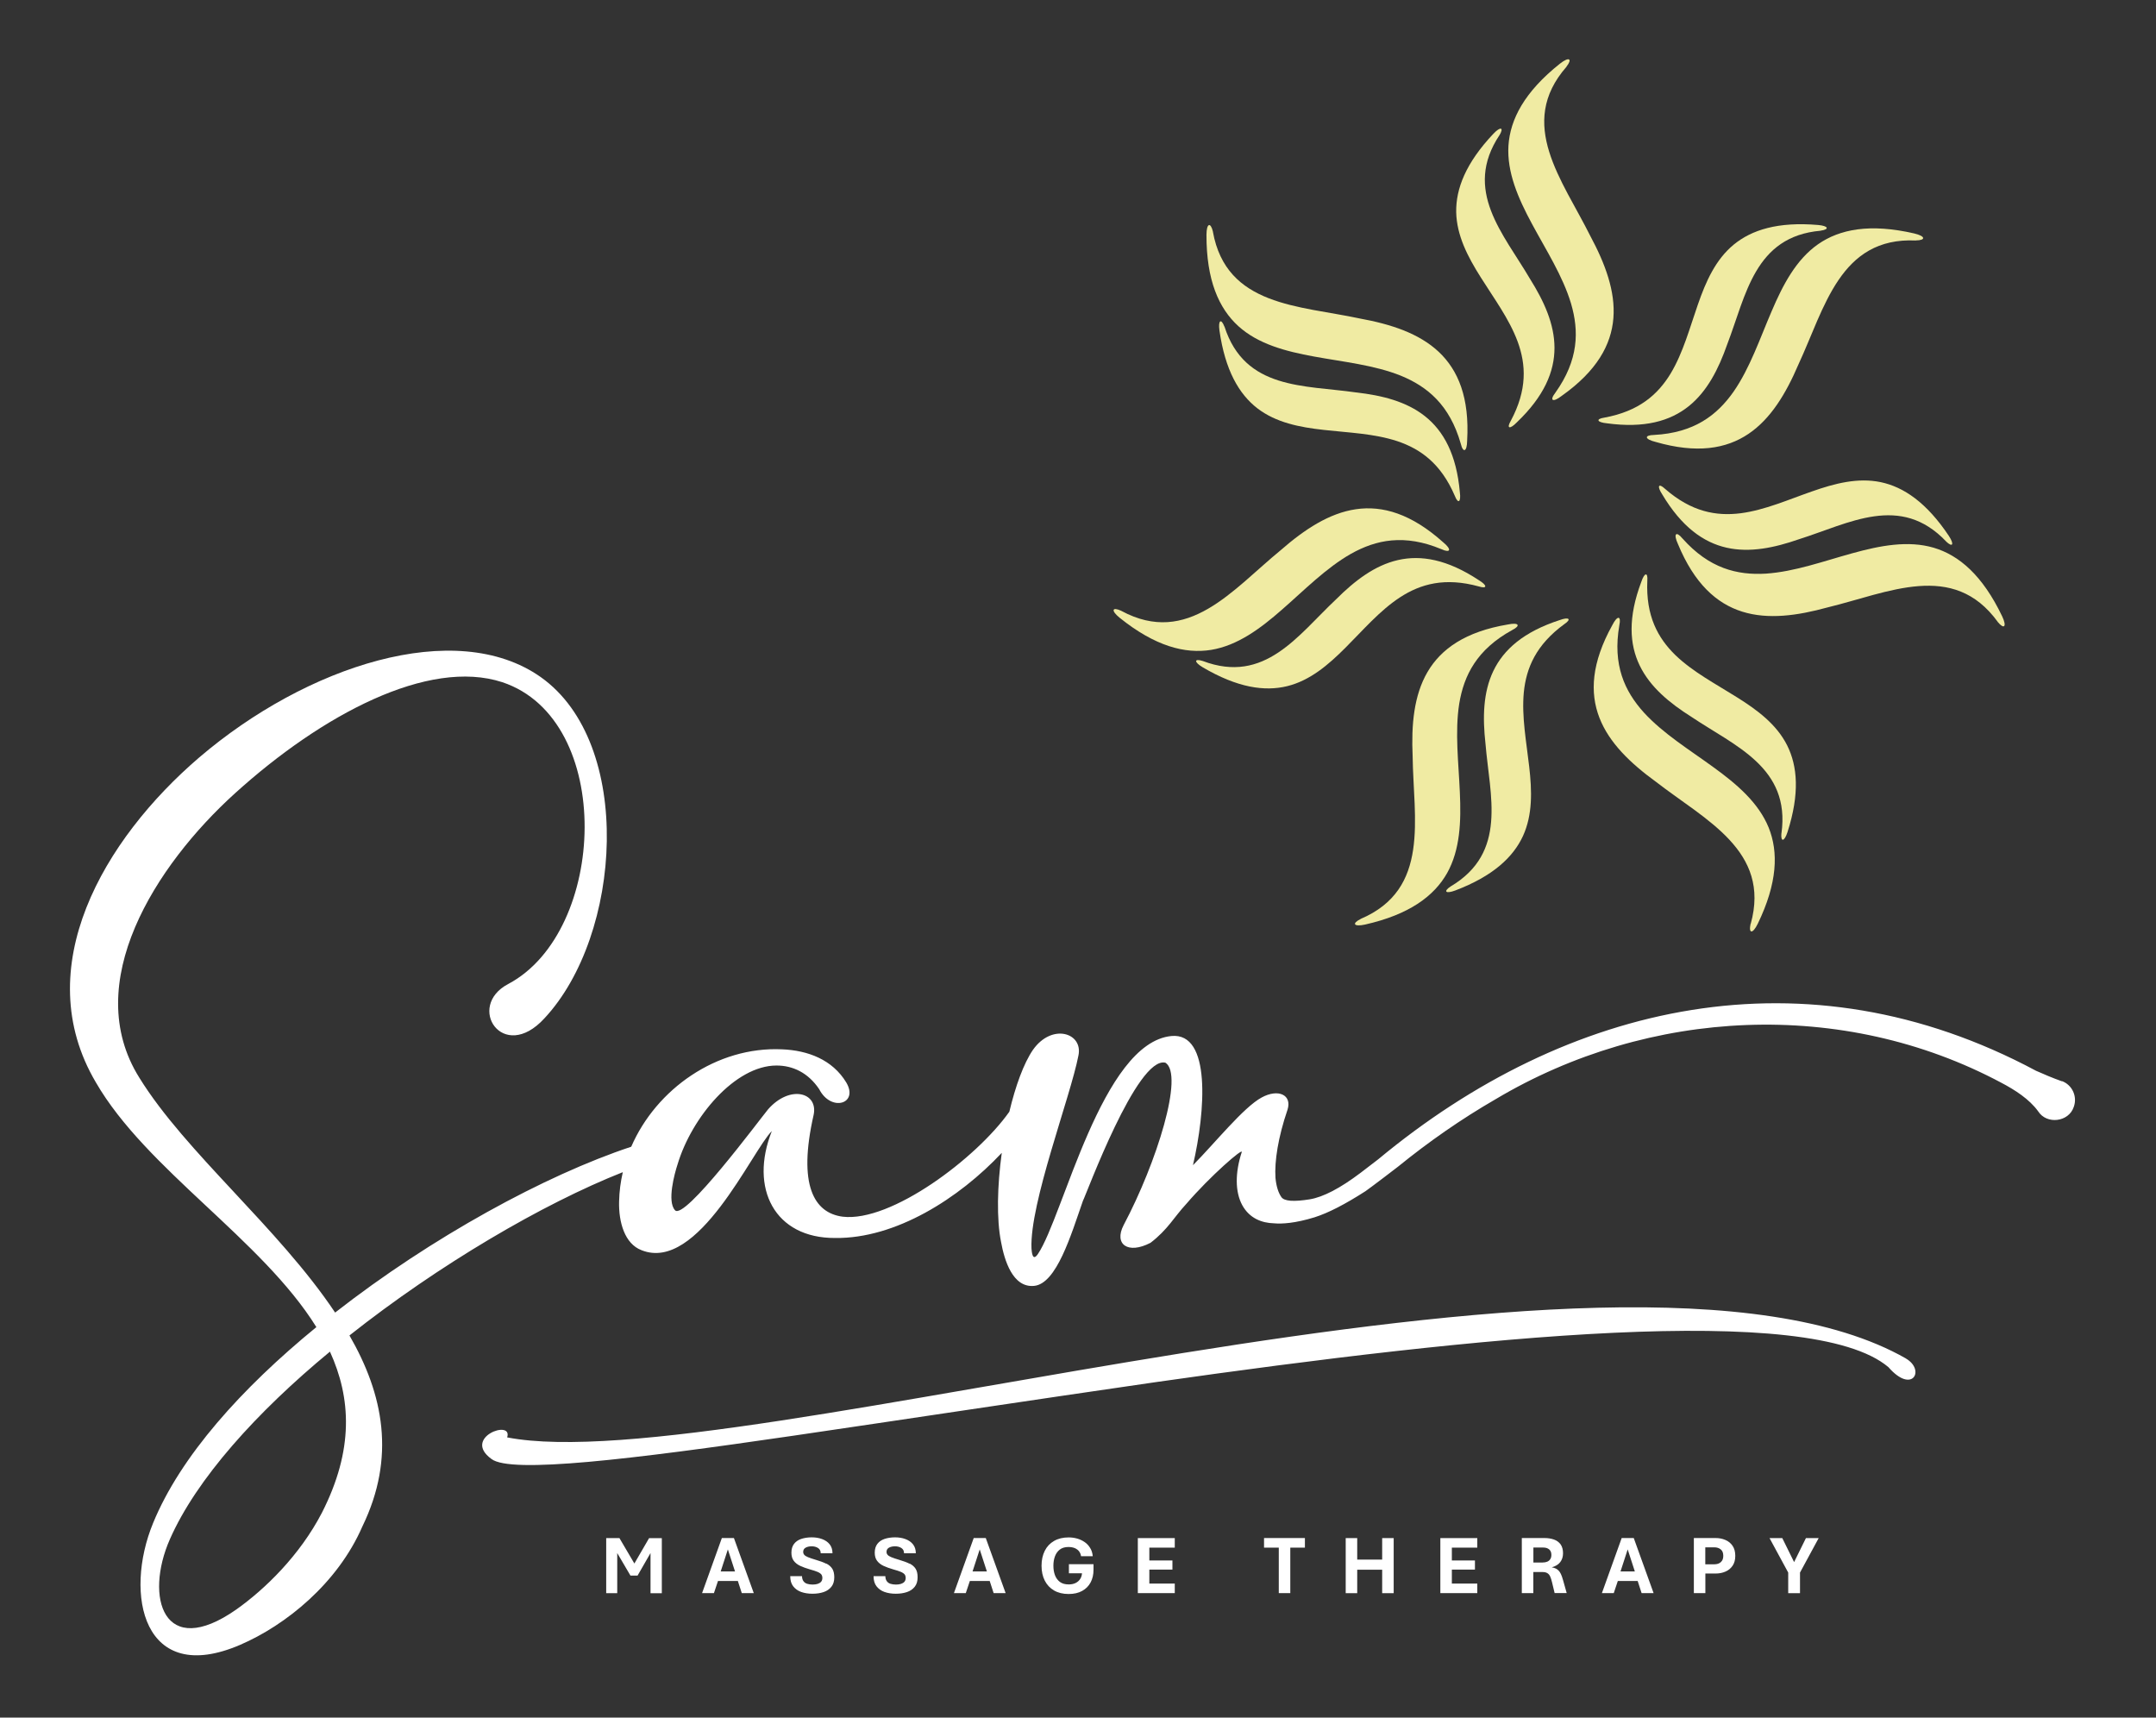 <?xml version="1.0" encoding="UTF-8"?>
<svg data-id="Layer_2" data-name="Layer 2" xmlns="http://www.w3.org/2000/svg" viewBox="0 0 312.8 249.18">
  <rect x="0" y="0" width="312.8" height="249.18" fill="#333333" stroke="none"/>
  <defs>
    <style>
      .cls-1 {
        fill: none;
      }

      .cls-2 {
        fill: #fff;
      }

      .cls-3 {
        fill: #f0eba3;
      }
    </style>
  </defs>
  <g id="Layer_1-2" data-name="Layer 1">
    <rect class="cls-1" y="0" width="312.8" height="249.18"/>
    <g>
      <g>
        <path class="cls-3" d="M197.41,133.31c10.13-4.31,7.65-14.57,7.54-23.6-.41-9.14,1.55-17.05,13.8-19.11,1.61-.34,1.93.16.64.81-5.12,2.81-7,6.56-7.68,10.68-.65,4.13-.09,8.59.09,12.85.2,4.27.04,8.34-1.84,11.71-1.89,3.35-5.49,6.03-11.91,7.48-1.64.36-1.97-.15-.64-.81t0,0Z"/>
        <path class="cls-3" d="M210.45,128.61c8.31-4.93,5.69-13.16,5.07-20.72-.85-7.6.3-14.54,10.76-17.93,1.37-.5,1.75-.14.7.57-4.14,3.01-5.55,6.39-5.9,9.92-.33,3.53.38,7.2.78,10.75.41,3.55.51,6.99-.9,10.08-1.42,3.07-4.34,5.82-9.81,7.9-1.4.53-1.79.15-.7-.57h0Z"/>
      </g>
      <g>
        <path class="cls-3" d="M162.68,88.62c9.69,5.23,16.16-3.1,23.15-8.82,6.89-6.01,14.3-9.41,23.55-1.13,1.27,1.04,1.08,1.61-.24,1.01-5.38-2.25-9.49-1.38-13.13.66-3.63,2.06-6.78,5.28-9.99,8.08-3.21,2.82-6.49,5.23-10.3,5.86-3.8.61-8.14-.53-13.27-4.65-1.31-1.06-1.11-1.64.24-1.01t0,0Z"/>
        <path class="cls-3" d="M174.49,95.89c9.03,3.43,13.83-3.76,19.36-8.95,5.42-5.41,11.55-8.83,20.72-2.76,1.25.76,1.2,1.28-.01.9-4.94-1.36-8.45-.36-11.43,1.57-2.97,1.94-5.39,4.79-7.92,7.31-2.52,2.53-5.15,4.76-8.44,5.58-3.29.81-7.25.23-12.29-2.74-1.28-.77-1.23-1.3.01-.91h0Z"/>
      </g>
      <g>
        <path class="cls-3" d="M175.97,33.61c1.95,10.84,12.5,10.7,21.33,12.6,9,1.64,16.27,5.31,15.56,17.71-.02,1.64-.59,1.85-.93.44-1.6-5.61-4.84-8.28-8.7-9.86-3.88-1.55-8.36-2-12.55-2.77-4.2-.76-8.14-1.82-11-4.4-2.85-2.58-4.66-6.69-4.64-13.27.01-1.68.59-1.89.94-.45t0,0Z"/>
        <path class="cls-3" d="M177.65,47.37c2.95,9.2,11.56,8.48,19.07,9.56,7.6.86,14.11,3.53,15.08,14.48.19,1.45-.25,1.74-.72.55-2.01-4.71-4.99-6.83-8.36-7.96-3.37-1.11-7.1-1.23-10.65-1.63-3.55-.39-6.93-1.06-9.63-3.12-2.68-2.07-4.7-5.53-5.52-11.32-.2-1.48.25-1.78.72-.55h0Z"/>
      </g>
      <g>
        <path class="cls-3" d="M227.27,9.69c-7.26,8.28-.57,16.45,3.45,24.53,4.33,8.06,6,16.03-4.14,23.21-1.3,1.01-1.81.69-.93-.45,3.39-4.75,3.46-8.94,2.28-12.95-1.2-4-3.64-7.78-5.66-11.54-2.03-3.76-3.65-7.5-3.42-11.35.25-3.84,2.33-7.82,7.48-11.91,1.32-1.04,1.85-.72.93.45t0,0Z"/>
        <path class="cls-3" d="M217.56,19.59c-5.35,8.04.58,14.32,4.42,20.87,4.07,6.48,6.04,13.23-1.92,20.82-1.02,1.05-1.52.89-.88-.21,2.42-4.51,2.23-8.16,1.01-11.5-1.23-3.33-3.47-6.32-5.36-9.34-1.91-3.02-3.49-6.08-3.56-9.47-.05-3.38,1.39-7.12,5.41-11.37,1.03-1.08,1.54-.91.88.21h0Z"/>
      </g>
      <g>
        <path class="cls-3" d="M277.95,34.89c-11-.51-13.22,9.81-17.03,17.99-3.6,8.41-8.8,14.68-20.73,11.23-1.6-.39-1.67-.98-.22-1.01,5.83-.31,9.15-2.87,11.55-6.29,2.38-3.44,3.81-7.7,5.5-11.62,1.67-3.93,3.58-7.53,6.74-9.75,3.15-2.2,7.56-3.05,13.97-1.57,1.64.39,1.71.99.23,1.01t0,0Z"/>
        <path class="cls-3" d="M264.16,33.47c-9.62.83-10.84,9.39-13.56,16.46-2.53,7.22-6.58,12.97-17.47,11.48-1.45-.14-1.64-.63-.38-.82,5.04-.92,7.77-3.35,9.62-6.38,1.83-3.04,2.78-6.65,3.96-10.02,1.17-3.38,2.57-6.52,5.19-8.69,2.61-2.15,6.43-3.36,12.26-2.86,1.49.13,1.68.64.38.82h0Z"/>
      </g>
      <g>
        <path class="cls-3" d="M289.84,90.22c-6.46-8.92-15.91-4.22-24.69-2.1-8.82,2.43-16.96,2.28-21.71-9.2-.69-1.49-.27-1.92.65-.81,3.88,4.36,7.95,5.36,12.12,5.11,4.17-.28,8.4-1.82,12.51-2.95,4.12-1.14,8.12-1.89,11.82-.81,3.69,1.09,7.1,4.01,9.94,9.95.72,1.52.29,1.96-.65.81t0,0Z"/>
        <path class="cls-3" d="M282.36,78.56c-6.65-7.01-14.09-2.62-21.33-.34-7.22,2.52-14.24,2.94-19.87-6.5-.8-1.22-.53-1.68.4-.81,3.86,3.37,7.46,3.99,10.98,3.55,3.52-.46,6.93-1.98,10.3-3.15,3.37-1.19,6.71-2.05,10.03-1.36,3.31.7,6.64,2.94,9.88,7.8.82,1.25.55,1.71-.4.81h0Z"/>
      </g>
      <g>
        <path class="cls-3" d="M254,134.03c2.95-10.61-6.62-15.07-13.75-20.61-7.4-5.38-12.36-11.84-6.34-22.71.74-1.47,1.33-1.41,1.03,0-1,5.75.76,9.56,3.56,12.66,2.82,3.08,6.66,5.43,10.1,7.94,3.46,2.5,6.54,5.17,8,8.74,1.44,3.56,1.29,8.05-1.58,13.97-.74,1.51-1.35,1.45-1.04,0t0,0Z"/>
        <path class="cls-3" d="M258.46,120.9c1.33-9.57-6.74-12.65-13.03-16.88-6.48-4.08-11.18-9.3-7.31-19.59.46-1.39.98-1.46.88-.19-.23,5.12,1.53,8.32,4.07,10.8,2.56,2.46,5.87,4.19,8.89,6.09,3.03,1.89,5.79,3.96,7.32,6.99,1.52,3.03,1.84,7.02.06,12.59-.46,1.42-1,1.49-.89.19h0Z"/>
      </g>
    </g>
    <path class="cls-2" d="M119.88,226.86c-.39-.2-.88-.38-1.49-.56-.51-.15-.89-.28-1.16-.39s-.45-.23-.55-.35c-.1-.12-.15-.26-.15-.42,0-.28.12-.48.35-.61s.53-.2.88-.2.67.08.93.25c.26.17.38.42.38.76h1.71c0-.53-.14-.96-.41-1.3-.27-.34-.64-.59-1.1-.76-.46-.17-.96-.25-1.5-.25-.57,0-1.08.08-1.53.23-.44.15-.79.39-1.04.72-.25.33-.38.75-.38,1.27,0,.48.11.87.33,1.17.22.3.53.55.93.74.4.19.88.36,1.43.52.47.13.84.25,1.1.36.26.11.44.24.55.37.1.14.15.31.15.52s-.06.4-.18.54c-.12.14-.29.24-.5.31-.21.07-.46.1-.74.1s-.55-.04-.78-.11-.41-.2-.54-.38c-.13-.18-.21-.42-.21-.73h-1.71c0,.61.14,1.1.43,1.47s.67.65,1.15.82c.48.17,1.03.26,1.64.26s1.14-.08,1.62-.24c.48-.16.85-.42,1.13-.77.28-.35.42-.81.42-1.37,0-.51-.09-.92-.28-1.23s-.48-.56-.86-.76ZM165.08,231.12h5.36v-1.38h-3.69v-2.03h3.35v-1.33h-3.35v-1.86h3.69v-1.38h-5.36v7.99ZM155.09,228.24h1.89c-.02.32-.11.6-.27.84-.16.24-.37.43-.65.57-.28.14-.62.21-1.01.21-.53,0-.96-.12-1.29-.37-.32-.25-.56-.58-.71-.99-.15-.41-.22-.86-.22-1.35s.07-.94.22-1.35c.15-.41.38-.74.7-.99s.74-.38,1.26-.38c.36,0,.68.06.94.17.26.12.47.27.62.48s.24.43.27.69h1.7c-.04-.47-.17-.88-.39-1.22-.21-.34-.48-.63-.81-.85s-.69-.39-1.09-.5c-.4-.11-.8-.16-1.21-.16-.82,0-1.52.17-2.11.51s-1.04.81-1.35,1.43c-.31.62-.47,1.34-.47,2.17s.16,1.55.47,2.16c.31.61.76,1.09,1.35,1.43s1.29.51,2.11.51c.78,0,1.43-.15,1.97-.45.54-.3.94-.71,1.22-1.23.28-.53.42-1.14.42-1.83v-.81h-3.57v1.33ZM131.97,226.86c-.39-.2-.88-.38-1.49-.56-.51-.15-.89-.28-1.16-.39s-.45-.23-.55-.35c-.1-.12-.15-.26-.15-.42,0-.28.12-.48.35-.61s.53-.2.88-.2.67.08.93.25c.26.17.38.42.38.76h1.71c0-.53-.14-.96-.41-1.3-.27-.34-.64-.59-1.1-.76-.46-.17-.96-.25-1.5-.25-.57,0-1.08.08-1.53.23-.44.15-.79.39-1.04.72-.25.33-.38.75-.38,1.27,0,.48.11.87.33,1.17.22.3.53.55.93.74.4.19.88.36,1.43.52.47.13.84.25,1.1.36.26.11.44.24.55.37.1.14.15.31.15.52s-.06.4-.18.54c-.12.14-.29.24-.5.31-.21.07-.46.1-.74.1s-.55-.04-.78-.11-.41-.2-.54-.38c-.13-.18-.21-.42-.21-.73h-1.71c0,.61.14,1.1.43,1.47s.67.65,1.15.82c.48.17,1.03.26,1.64.26s1.14-.08,1.62-.24c.48-.16.85-.42,1.13-.77.28-.35.42-.81.42-1.37,0-.51-.09-.92-.28-1.23s-.48-.56-.86-.76ZM141.27,223.13l-2.87,7.99h1.72l.59-1.76h2.88l.57,1.76h1.74l-2.88-7.99h-1.75ZM141.1,227.98l1.04-3.2,1.04,3.2h-2.08ZM183.39,224.52h2.14v6.6h1.67v-6.6h2.12v-1.39h-5.93v1.39ZM104.73,223.13l-2.87,7.99h1.72l.59-1.76h2.88l.57,1.76h1.74l-2.88-7.99h-1.75ZM104.56,227.98l1.04-3.2,1.04,3.2h-2.08ZM260.29,226.61l-1.71-3.47h-1.85l2.71,5v2.99h1.71v-2.99l2.71-5h-1.85l-1.71,3.47ZM92.04,226.83l-2.17-3.69h-1.92v7.99h1.6v-5.82l1.92,3.27h1.03l1.88-3.27v5.83h1.64v-7.99h-1.85l-2.14,3.69ZM250.32,223.41c-.43-.19-.91-.28-1.44-.28h-3.13v7.99h1.67v-2.84h1.47c.53,0,1.01-.09,1.44-.28.43-.18.78-.47,1.04-.85.26-.38.39-.86.39-1.44s-.13-1.07-.39-1.45c-.26-.38-.6-.66-1.04-.85ZM249.66,226.63c-.24.21-.55.31-.94.31h-1.31v-2.46h1.31c.38,0,.69.1.93.3.25.2.37.51.37.93s-.12.71-.36.91ZM200.53,226.26h-3.62v-3.12h-1.67v7.99h1.67v-3.4h3.62v3.4h1.67v-7.99h-1.67v3.12ZM208.97,231.12h5.36v-1.38h-3.69v-2.03h3.35v-1.33h-3.35v-1.86h3.69v-1.38h-5.36v7.99ZM226.43,228.3c-.12-.26-.29-.46-.49-.61-.2-.15-.47-.25-.81-.31.55-.15.96-.4,1.23-.75.27-.35.41-.78.41-1.29,0-.53-.12-.96-.35-1.29-.24-.32-.56-.56-.96-.7-.4-.14-.86-.22-1.38-.22h-3.29v7.99h1.67v-3.06h1.3c.31,0,.55.05.73.16.18.11.32.27.42.5.1.22.19.51.27.85l.37,1.54h1.75l-.53-1.88c-.1-.38-.22-.69-.34-.95ZM224.92,226.19c-.1.17-.25.29-.44.37s-.41.12-.67.12h-1.34v-2.17h1.44c.35,0,.64.09.85.27.21.18.32.44.32.79,0,.24-.05.45-.15.61ZM235.28,223.13l-2.87,7.99h1.72l.59-1.76h2.88l.57,1.76h1.74l-2.88-7.99h-1.75ZM235.11,227.98l1.04-3.2,1.04,3.2h-2.08ZM276.52,197.08c-41.78-23.81-169.97,17.83-202.94,11.45.88-2.68-6.58,0-2.28,3.13,2.8,2.17,20.27.06,43.7-3.36,15.91-2.33,33.9-5.07,52.77-7.8,46.7-6.66,94.96-11.68,106.21-2.16,3.47,3.99,5.39.4,2.54-1.25ZM299.15,156.87c-1.39-.5-2.57-1-3.76-1.53-33.39-17.87-67.99-9.93-95.44,12.85,0,0-1.79,1.38-2.53,1.94-3,2.27-5.44,3.53-7.39,3.86-2.31.37-3.71.29-4.13-.33-.43-.62-.73-1.54-.85-2.77-.16-2.4.38-5.9,1.75-9.91.67-2.12-1.32-3.09-3.76-1.76-2.64,1.43-6.82,6.66-9.96,9.82,1.81-7.79,2.67-19.3-3.13-18.74-10.08.98-15.7,26.19-19.35,31.6-.83,1.25-.91-.35-.95-.79-.27-6.56,5.64-21.93,6.81-27.97.71-3.29-3.83-4.76-6.6-.83-1.34,1.96-2.53,5.24-3.42,8.97-4.75,6.73-17.16,16.07-24.19,15.23-4.15-.55-6.52-4.57-4.21-14.75.71-3.29-3.43-4.43-6.6-.83-1.31,1.59-12.19,16.26-13.52,14.63-1.15-1.28-.07-5.27.38-6.63,2.05-6.86,8.35-14.35,14.36-14.35,2.34,0,4.57,1.02,6.19,3.43,1.71,3.35,5.77,2.15,3.93-.97-2.01-3.32-5.58-4.66-9.32-4.81-9.47-.44-18.25,5.76-21.88,14.13-12.48,4.14-28.95,13.12-42.96,24.06-8.22-12.31-21.72-23.24-28.41-34.08-8.57-13.67,2.3-30.76,13.88-41.25,12.59-11.4,28.05-19.63,38.79-16.12,16.34,5.45,15.21,36.17.86,43.78-6.2,3.24-.79,11.57,5.24,4.99,11.28-12.07,13.05-39.92-.54-49.52-12.34-8.69-33.99-1.62-49.54,11.67-13.86,11.88-24.8,30.52-14.99,47.14,7.3,12.62,24.1,22.79,31.99,35.5-10.86,8.88-19.72,18.75-23.69,28.43-4.27,10.37-1.44,23.72,12.62,17.67,6.61-2.84,14.15-8.91,17.74-17.17,4.89-10.06,3.05-19.19-1.87-27.72,12.95-10.25,28.03-19.09,39.66-23.69-.32,1.38-.51,2.8-.54,4.24-.08,3.01.81,6.15,3.25,7.08,8.23,3.3,16.03-14.44,18.91-17.28-3.3,8.3.41,15.56,9.19,15.51,8.76.11,17.96-5.73,24.17-12.35-.66,4.81-.77,9.63-.1,12.95.47,2.59,1.67,6.65,4.79,6.35,3.26-.31,5.36-7.4,7.08-12.33.5-.93,7.85-21.04,11.97-20.05,2.73,1.71-1.24,14.47-6.07,23.58-1.42,2.77.63,4.26,3.91,2.55,2.52-1.93,3.38-3.69,5.17-5.62,3.49-4.07,8.35-8.28,8.06-7.52-.96,2.95-.98,5.73.08,7.68,1.07,1.95,2.89,2.58,4.57,2.63,1.18.11,3.08,0,5.92-.87,1.99-.63,4.43-1.89,7.39-3.79.54-.36,4.73-3.55,4.71-3.55,4.47-3.63,9.19-6.92,14.16-9.79,22.27-13.26,50.39-14.65,73.36-2.4,1.96,1.03,4.07,2.37,5.36,4.15,1.23,1.95,4.44,1.58,5.17-.64.55-1.52-.23-3.2-1.74-3.75ZM46.69,219.49c-3.21,6.17-8.23,11.05-12.41,14.01-10.56,7.39-13.35-1.78-9.63-10.2,3.84-8.72,12.57-18.42,23.22-27.21,3.07,6.73,3.5,14.23-1.18,23.4Z"/>
  </g>
</svg>